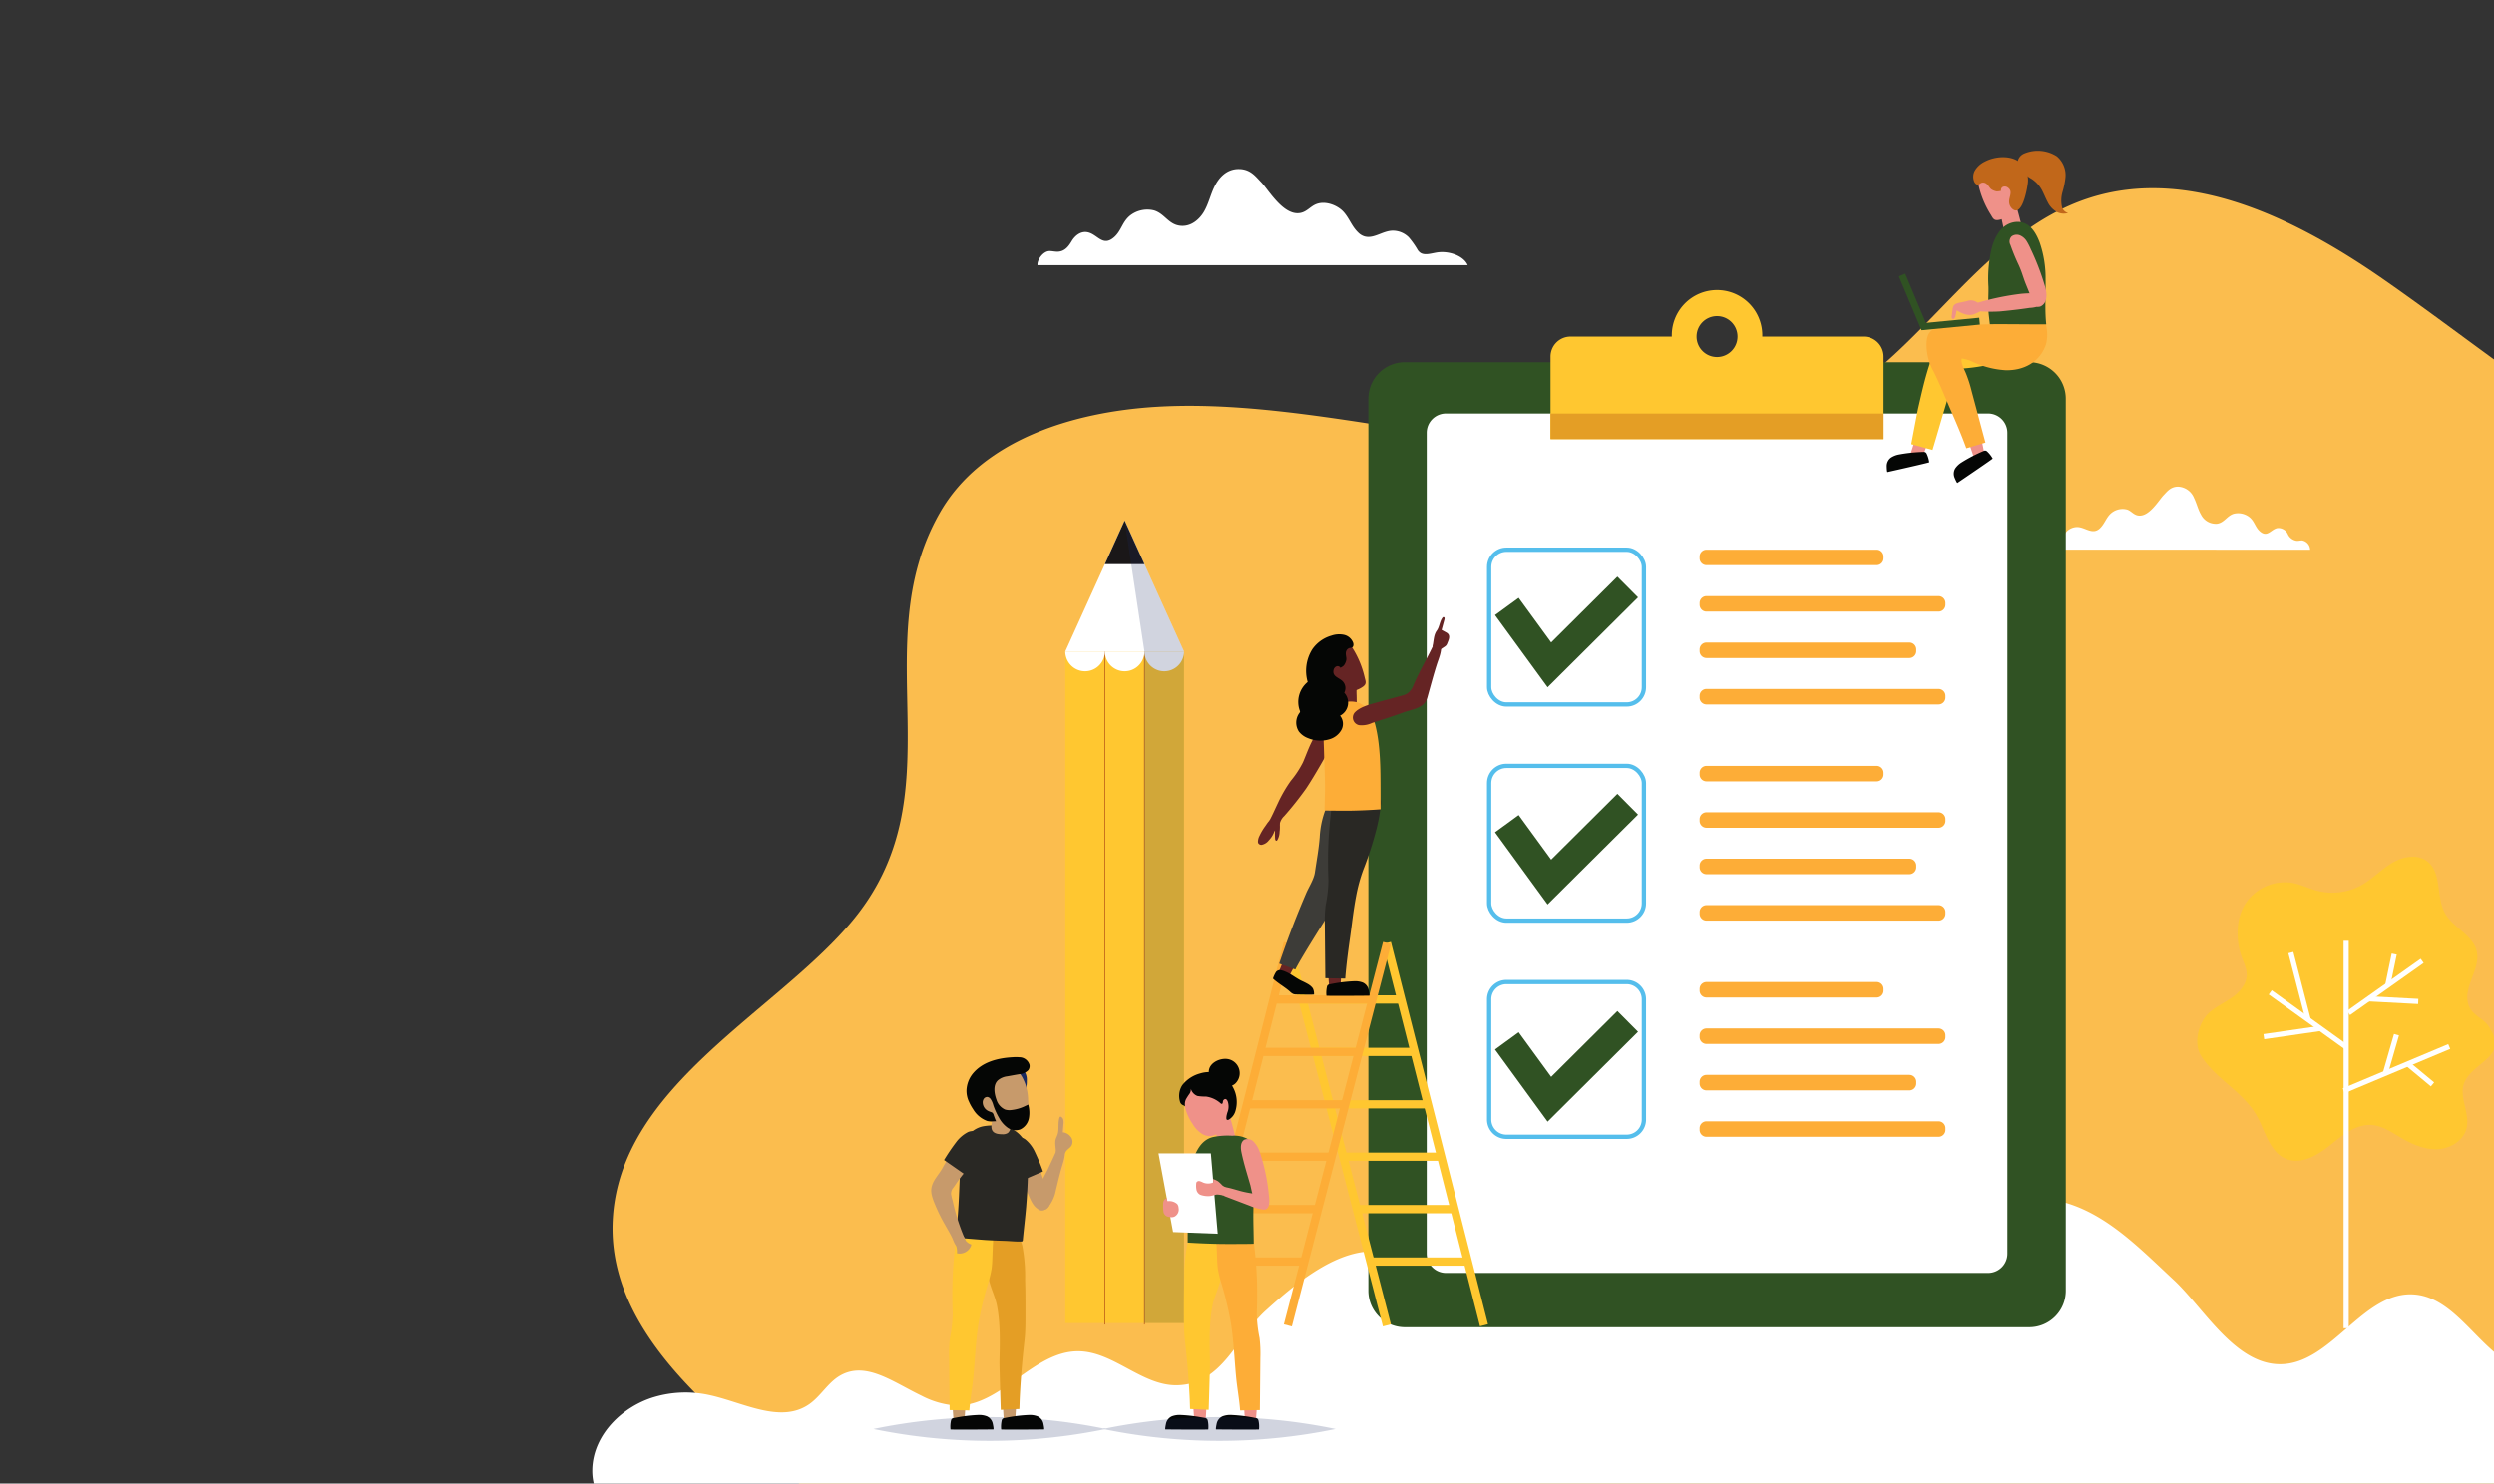 <svg xmlns="http://www.w3.org/2000/svg" xmlns:xlink="http://www.w3.org/1999/xlink" width="611.742" height="364" viewBox="0 0 611.742 364">
  <rect x="0" y="0" width="611.742" height="364" fill="#333333" stroke="none"/>
  <defs>
    <clipPath id="clip-path">
      <path id="Path_2414" data-name="Path 2414" d="M203.005,29.718l-272.3,364H542.448v-364Z" transform="translate(1057.294 122.282)" fill="#fad828"/>
    </clipPath>
    <clipPath id="clip-path-2">
      <rect id="Rectangle_2976" data-name="Rectangle 2976" width="481.016" height="375.18" fill="none"/>
    </clipPath>
    <clipPath id="clip-path-4">
      <rect id="Rectangle_2950" data-name="Rectangle 2950" width="14.565" height="196.904" fill="none"/>
    </clipPath>
    <clipPath id="clip-path-5">
      <rect id="Rectangle_2973" data-name="Rectangle 2973" width="57.037" height="5.83" fill="none"/>
    </clipPath>
  </defs>
  <g id="Mask_Group_11" data-name="Mask Group 11" transform="translate(-988 -152)" clip-path="url(#clip-path)">
    <g id="Group_2463" data-name="Group 2463" transform="translate(1181.418 159.91)">
      <g id="Group_2462" data-name="Group 2462" transform="translate(-62.434)" clip-path="url(#clip-path-2)">
        <g id="Group_2461" data-name="Group 2461">
          <g id="Group_2460" data-name="Group 2460" clip-path="url(#clip-path-2)">
            <path id="Path_3066" data-name="Path 3066" d="M698.727,366c-13.641-26.871-38.236-48.5-44.875-77.888-10.315-45.659,26.31-94.072,10.541-138.146A62.861,62.861,0,0,0,622.614,111.2c-21.242-5.848-43.883-.041-65.832-1.943-42.3-3.667-76.194-34.615-111.027-58.879-21.341-14.867-47.7-28.129-72.447-20.135-25.766,8.322-39.72,36.423-63.088,50.1-48.715,28.515-113-1.993-165.485,1.117-20.619,1.221-43.157,8.1-53.368,26.05-18.832,33.117,5.142,69.009-22.024,100.78-18.97,22.188-56.54,40.118-58.183,72.735-1.26,25.038,20.724,44.277,40.226,60.03S91.821,378.1,87.463,402.79c-2.136,12.1-10.139,22.191-15.794,33.1-25.037,48.3-.242,110.856,42.906,144s99.518,43.059,153.741,47.543a1009.671,1009.671,0,0,0,141.13,1.771c59.948-3.447,120.51-13.15,176.432-35.729,27.681-11.175,54.144-25.6,77.739-43.956,10.791-8.394,25.059-18.536,32.811-29.955,7.83-11.532,9.162-29.657,11.542-43.58C714.221,439.4,716,400.023,698.727,366" transform="translate(8.151 10.438)" fill="#fbbd4e"/>
            <path id="Path_3108" data-name="Path 3108" d="M477.19,30.212a2.375,2.375,0,0,0-1.987-2.278c-.438.01-.867.123-1.3.1a2.839,2.839,0,0,1-2.22-1.718A2.565,2.565,0,0,0,469.2,24.9c-1.637.275-2.462,2.434-4.322.813-1.217-1.061-1.309-2.545-2.688-3.575a4.5,4.5,0,0,0-3.755-.735c-1.656.51-2.271,2.151-4.035,2.437a4.066,4.066,0,0,1-3.981-2.241c-.756-1.3-1.037-2.706-1.686-4.029a4.435,4.435,0,0,0-3.967-2.83c-1.827.03-2.632,1.187-3.53,2.105-1.166,1.195-3.591,5.483-6.309,4.966-1.06-.2-1.59-1.044-2.547-1.421a4.348,4.348,0,0,0-4.424,1.275c-.927,1.048-1.293,2.313-2.341,3.3a2.419,2.419,0,0,1-1.025.615c-1.463.4-2.825-.831-4.39-.923a3.648,3.648,0,0,0-2.7,1.065,13.38,13.38,0,0,0-1.435,2.03,1.53,1.53,0,0,1-.522.509,4.181,4.181,0,0,1-2.5-.087c-2.079-.358-4.44.6-5.027,2.031Z" transform="translate(-41.533 96.749)" fill="#fff"/>
            <path id="Path_3067" data-name="Path 3067" d="M457.349,259.181l-.158-.03A11.63,11.63,0,0,0,445.53,264.5c-2.2,3.609-2.2,8.739-.83,12.652.53,1.51,1.319,2.989,1.3,4.589-.029,2.222-1.63,4.128-3.43,5.434s-3.871,2.219-5.571,3.651c-2.73,2.3-4.2,7.508-2.235,10.7,3.715,6.029,10.9,9.014,14.147,15.615,1.8,3.67,3.036,8.293,6.848,9.773,3.642,1.414,7.6-.914,10.651-3.359s6.379-5.28,10.275-4.99c2.523.189,4.727,1.682,6.9,2.973,2.777,1.647,5.853,3.067,9.08,2.971s6.587-2.114,7.291-5.265c.844-3.778-2.18-7.955-.431-11.409,2.587-5.109,10.81-5.974,5.8-13.5-1.437-2.162-4.207-2.636-5.014-5.532-1.184-4.244,3.092-8.524,2.121-12.822-.908-4.016-5.787-5.764-7.786-9.364-2.226-4.008-.716-9.949-4.353-12.74-2.432-1.865-6.01-1.174-8.64.4s-4.763,3.888-7.429,5.4a14.743,14.743,0,0,1-10.862,1.423c-2.037-.531-3.952-1.5-6.016-1.908" transform="translate(-25.898 -50.453)" fill="#ffc730"/>
            <line id="Line_434" data-name="Line 434" x1="18.05" y2="12.776" transform="translate(445.093 227.848)" fill="none" stroke="#fff" stroke-miterlimit="10" stroke-width="1.267"/>
            <line id="Line_435" data-name="Line 435" x1="1.585" y2="7.646" transform="translate(454.702 226.177)" fill="none" stroke="#fff" stroke-miterlimit="10" stroke-width="1.267"/>
            <line id="Line_436" data-name="Line 436" x1="12.188" y1="0.648" transform="translate(449.99 237.157)" fill="none" stroke="#fff" stroke-miterlimit="10" stroke-width="1.267"/>
            <line id="Line_437" data-name="Line 437" x1="25.864" y2="10.857" transform="translate(443.914 248.855)" fill="none" stroke="#fff" stroke-miterlimit="10" stroke-width="1.267"/>
            <line id="Line_438" data-name="Line 438" x1="2.728" y2="9.469" transform="translate(454.118 245.96)" fill="none" stroke="#fff" stroke-miterlimit="10" stroke-width="1.267"/>
            <line id="Line_439" data-name="Line 439" x1="6.064" y1="5.026" transform="translate(459.613 253.122)" fill="none" stroke="#fff" stroke-miterlimit="10" stroke-width="1.267"/>
            <line id="Line_440" data-name="Line 440" x1="18.628" y1="13.39" transform="translate(425.868 235.586)" fill="none" stroke="#fff" stroke-miterlimit="10" stroke-width="1.267"/>
            <line id="Line_441" data-name="Line 441" x2="4.248" y2="16.466" transform="translate(430.934 225.815)" fill="none" stroke="#fff" stroke-miterlimit="10" stroke-width="1.267"/>
            <line id="Line_442" data-name="Line 442" x1="13.867" y2="2.016" transform="translate(424.299 244.426)" fill="none" stroke="#fff" stroke-miterlimit="10" stroke-width="1.267"/>
            <line id="Line_443" data-name="Line 443" y2="95.063" transform="translate(444.496 222.915)" fill="none" stroke="#fff" stroke-miterlimit="10" stroke-width="1.267"/>
            <rect id="Rectangle_2949" data-name="Rectangle 2949" width="29.131" height="164.774" transform="translate(130.317 151.931)" fill="#ffc730"/>
            <line id="Line_444" data-name="Line 444" y2="165.135" transform="translate(140.027 151.931)" fill="none" stroke="#c1671a" stroke-miterlimit="10" stroke-width="0.211"/>
            <line id="Line_445" data-name="Line 445" y2="165.135" transform="translate(149.737 151.931)" fill="none" stroke="#c1671a" stroke-miterlimit="10" stroke-width="0.211"/>
            <path id="Path_3068" data-name="Path 3068" d="M101.534,149.681,86.969,181.81H116.1Z" transform="translate(43.348 -29.879)" fill="#fff"/>
            <path id="Path_3069" data-name="Path 3069" d="M103.956,149.681,99.1,160.391h9.71Z" transform="translate(40.926 -29.879)" fill="#1a1718"/>
            <path id="Path_3070" data-name="Path 3070" d="M108.811,189.823a4.855,4.855,0,0,1-9.71,0" transform="translate(40.926 -37.892)" fill="#fff"/>
            <path id="Path_3071" data-name="Path 3071" d="M96.679,189.823a4.855,4.855,0,0,1-9.71,0" transform="translate(43.348 -37.892)" fill="#fff"/>
            <path id="Path_3072" data-name="Path 3072" d="M120.943,189.823a4.855,4.855,0,0,1-9.71,0" transform="translate(38.504 -37.892)" fill="#fff"/>
            <g id="Group_2453" data-name="Group 2453" transform="translate(144.882 119.802)" opacity="0.2">
              <g id="Group_2452" data-name="Group 2452">
                <g id="Group_2451" data-name="Group 2451" clip-path="url(#clip-path-4)">
                  <path id="Path_3073" data-name="Path 3073" d="M110.022,181.81l-4.855-32.129,14.565,32.129V346.585h-9.71Z" transform="translate(-105.167 -149.681)" fill="#192a61"/>
                </g>
              </g>
            </g>
            <path id="Path_3074" data-name="Path 3074" d="M80.72,385.348a21.449,21.449,0,0,0,8.232,2.42c11.168.463,19.124-13.4,30.3-13.313,8.612.066,15.64,8.539,24.25,8.34,11.2-.26,14.556-11.884,21.682-18.33,7.245-6.551,18.049-15.757,28.317-14.384,10.642,1.424,18.2,13,28.908,13.768,7.641.546,14.523-4.655,19.886-10.3s10.218-12.18,17.109-15.635a23.95,23.95,0,0,1,21.452.132c6.381,3.3,11,9.269,16.431,14.046s12.815,8.536,19.553,6.115c4.843-1.74,8.151-6.228,11.8-9.944,6.712-6.825,15.776-11.612,25.193-11.4,14.3.317,24.194,10.921,34.085,20.12,7.326,6.814,14.98,20.631,26.045,20.656,12.6.029,20.344-18.022,32.91-17.111,11.635.844,17.418,17.422,29.009,18.764,13.477,1.561,25.806-18.5,37.357-11.161,6.283,3.992,7.689,14.594,14.9,16.18,7.3,1.6,12.748-7.7,20.135-8.775,5.917-.864,11.468,4.059,13.593,9.827,16.2,43.983-67.93,48.257-90.736,48.257s-43.663-3.059-59.624-8.109c-24.735,17.16-74.162,28.868-131.112,28.868-57.21,0-106.83-11.815-131.452-29.1-16.053,5.189-37.188,8.343-60.351,8.343-18.851,0-38.04-1.832-56.245-7.089C21.884,423.5-.414,418.272.005,403.386c.24-8.518,7.476-15.5,15.427-17.77a27.187,27.187,0,0,1,12.849-.5c8.5,1.73,17.848,7.333,25,2.29,2.778-1.959,4.54-5.25,7.471-6.957,6.314-3.678,12.976,1.549,19.968,4.9" transform="translate(14.293 -50.834)" fill="#fff"/>
            <path id="Path_3075" data-name="Path 3075" d="M341.954,337.923H188.8a8.957,8.957,0,0,1-8.956-8.957V110.124a8.957,8.957,0,0,1,8.956-8.957H341.954a8.957,8.957,0,0,1,8.957,8.957V328.966a8.957,8.957,0,0,1-8.957,8.957" transform="translate(24.808 -20.195)" fill="#305223"/>
            <path id="Path_3076" data-name="Path 3076" d="M335.433,327.741H202.462a4.732,4.732,0,0,1-4.732-4.732V121.619a4.733,4.733,0,0,1,4.732-4.733H335.433a4.733,4.733,0,0,1,4.732,4.733v201.39a4.732,4.732,0,0,1-4.732,4.732" transform="translate(21.238 -23.333)" fill="#fff"/>
            <path id="Path_3077" data-name="Path 3077" d="M287.618,90.54a11.1,11.1,0,1,0-22.191,0H240.594a4.919,4.919,0,0,0-4.919,4.919V115.7H317.37V95.46a4.919,4.919,0,0,0-4.919-4.919Zm-11.1,5.022a5.022,5.022,0,1,1,5.022-5.022,5.022,5.022,0,0,1-5.022,5.022" transform="translate(13.663 -15.859)" fill="#ffc730"/>
            <rect id="Rectangle_2951" data-name="Rectangle 2951" width="81.695" height="6.291" transform="translate(249.333 93.554)" fill="#e49e25"/>
            <rect id="Rectangle_2952" data-name="Rectangle 2952" width="37.963" height="37.962" rx="4.223" transform="translate(234.283 126.962)" fill="none" stroke="#55beec" stroke-miterlimit="10" stroke-width="1.056"/>
            <rect id="Rectangle_2953" data-name="Rectangle 2953" width="37.963" height="37.962" rx="4.223" transform="translate(234.283 180.001)" fill="none" stroke="#55beec" stroke-miterlimit="10" stroke-width="1.056"/>
            <path id="Rectangle_2954" data-name="Rectangle 2954" d="M4.223,0H33.74a4.223,4.223,0,0,1,4.223,4.223V33.74a4.222,4.222,0,0,1-4.222,4.222H4.223A4.223,4.223,0,0,1,0,33.739V4.223A4.223,4.223,0,0,1,4.223,0Z" transform="translate(234.283 233.039)" fill="none" stroke="#55beec" stroke-miterlimit="10" stroke-width="1.056"/>
            <path id="Path_3078" data-name="Path 3078" d="M324.8,162.422H283.06a1.689,1.689,0,0,1-1.69-1.69v-.417a1.689,1.689,0,0,1,1.69-1.69H324.8a1.689,1.689,0,0,1,1.69,1.69v.417a1.689,1.689,0,0,1-1.69,1.69" transform="translate(4.542 -31.665)" fill="#fdad37"/>
            <path id="Path_3079" data-name="Path 3079" d="M339.987,176.651H283.061a1.689,1.689,0,0,1-1.69-1.69v-.417a1.689,1.689,0,0,1,1.69-1.69h56.926a1.689,1.689,0,0,1,1.69,1.69v.417a1.689,1.689,0,0,1-1.69,1.69" transform="translate(4.541 -34.505)" fill="#fdad37"/>
            <path id="Path_3080" data-name="Path 3080" d="M332.827,190.88H283.06a1.689,1.689,0,0,1-1.69-1.69v-.417a1.689,1.689,0,0,1,1.69-1.69h49.768a1.69,1.69,0,0,1,1.69,1.69v.417a1.69,1.69,0,0,1-1.69,1.69" transform="translate(4.542 -37.345)" fill="#fdad37"/>
            <path id="Path_3081" data-name="Path 3081" d="M339.987,205.109H283.061a1.689,1.689,0,0,1-1.69-1.69V203a1.689,1.689,0,0,1,1.69-1.69h56.926a1.689,1.689,0,0,1,1.69,1.69v.417a1.689,1.689,0,0,1-1.69,1.69" transform="translate(4.541 -40.186)" fill="#fdad37"/>
            <path id="Path_3082" data-name="Path 3082" d="M324.8,228.689H283.06a1.69,1.69,0,0,1-1.69-1.69v-.417a1.689,1.689,0,0,1,1.69-1.69H324.8a1.689,1.689,0,0,1,1.69,1.69V227a1.689,1.689,0,0,1-1.69,1.69" transform="translate(4.542 -44.893)" fill="#fdad37"/>
            <path id="Path_3083" data-name="Path 3083" d="M339.987,242.918H283.061a1.689,1.689,0,0,1-1.69-1.69v-.417a1.689,1.689,0,0,1,1.69-1.69h56.926a1.689,1.689,0,0,1,1.69,1.69v.417a1.689,1.689,0,0,1-1.69,1.69" transform="translate(4.541 -47.733)" fill="#fdad37"/>
            <path id="Path_3084" data-name="Path 3084" d="M332.827,257.147H283.06a1.69,1.69,0,0,1-1.69-1.69v-.417a1.69,1.69,0,0,1,1.69-1.69h49.768a1.69,1.69,0,0,1,1.69,1.69v.417a1.69,1.69,0,0,1-1.69,1.69" transform="translate(4.542 -50.574)" fill="#fdad37"/>
            <path id="Path_3085" data-name="Path 3085" d="M339.987,271.377H283.061a1.689,1.689,0,0,1-1.69-1.69v-.417a1.689,1.689,0,0,1,1.69-1.69h56.926a1.689,1.689,0,0,1,1.69,1.69v.417a1.689,1.689,0,0,1-1.69,1.69" transform="translate(4.541 -53.414)" fill="#fdad37"/>
            <path id="Path_3086" data-name="Path 3086" d="M324.8,294.956H283.06a1.689,1.689,0,0,1-1.69-1.69v-.417a1.689,1.689,0,0,1,1.69-1.69H324.8a1.689,1.689,0,0,1,1.69,1.69v.417a1.689,1.689,0,0,1-1.69,1.69" transform="translate(4.542 -58.121)" fill="#fdad37"/>
            <path id="Path_3087" data-name="Path 3087" d="M339.987,309.185H283.061a1.689,1.689,0,0,1-1.69-1.69v-.417a1.689,1.689,0,0,1,1.69-1.69h56.926a1.689,1.689,0,0,1,1.69,1.69v.417a1.689,1.689,0,0,1-1.69,1.69" transform="translate(4.541 -60.961)" fill="#fdad37"/>
            <path id="Path_3088" data-name="Path 3088" d="M332.827,323.415H283.06a1.689,1.689,0,0,1-1.69-1.69v-.417a1.689,1.689,0,0,1,1.69-1.69h49.768a1.69,1.69,0,0,1,1.69,1.69v.417a1.69,1.69,0,0,1-1.69,1.69" transform="translate(4.542 -63.802)" fill="#fdad37"/>
            <path id="Path_3089" data-name="Path 3089" d="M339.987,337.644H283.061a1.689,1.689,0,0,1-1.69-1.69v-.417a1.689,1.689,0,0,1,1.69-1.69h56.926a1.689,1.689,0,0,1,1.69,1.69v.417a1.689,1.689,0,0,1-1.69,1.69" transform="translate(4.541 -66.642)" fill="#fdad37"/>
            <path id="Path_3090" data-name="Path 3090" d="M222.285,174.841l10.44,14.324,19.207-19.1" transform="translate(16.336 -33.949)" fill="none" stroke="#305223" stroke-miterlimit="10" stroke-width="7.179"/>
            <path id="Path_3091" data-name="Path 3091" d="M222.285,241.418l10.44,14.324,19.207-19.1" transform="translate(16.336 -47.239)" fill="none" stroke="#305223" stroke-miterlimit="10" stroke-width="7.179"/>
            <path id="Path_3092" data-name="Path 3092" d="M222.285,308l10.44,14.324,19.207-19.1" transform="translate(16.336 -60.529)" fill="none" stroke="#305223" stroke-miterlimit="10" stroke-width="7.179"/>
            <path id="Path_3093" data-name="Path 3093" d="M345.628,129.247c.269-.756,1.573-4.665,1.378-4.741l3,1.168a10.439,10.439,0,0,1-.8,2.451c-.342.775-.738,1.508-1.05,2.3a26.44,26.44,0,0,0-2.56-1.093c.008-.021.018-.051.032-.089" transform="translate(-8.279 -24.854)" fill="#ef9189"/>
            <path id="Path_3094" data-name="Path 3094" d="M350.163,101.3a46.28,46.28,0,0,1,2.3-6.257A2.534,2.534,0,0,1,353.178,94a2.645,2.645,0,0,1,.946-.372L362.1,91.64a47.218,47.218,0,0,1,7.961-1.51c1.682-.122,6.607-.648,7.229,1.4a2.769,2.769,0,0,1-.374,2.086c-1.266,2.312-3.841,3.56-6.327,4.437a44.428,44.428,0,0,1-12.988,2.492c-2.345,6.529-4.112,13.256-6.135,19.908l-5.221-1.414s1.509-8.016,1.7-8.854c.7-3.006,1.355-5.976,2.216-8.887" transform="translate(-8.408 -17.962)" fill="#ffc730"/>
            <path id="Path_3095" data-name="Path 3095" d="M338.913,133.594c-.146.032-.174-1.261-.175-1.367a2.545,2.545,0,0,1,.984-2.135,5.341,5.341,0,0,1,2.025-.806,37.618,37.618,0,0,1,5.993-.622.722.722,0,0,1,.754.363,6.977,6.977,0,0,1,.658,2.176c.015.081-8.189,1.941-10.239,2.392" transform="translate(-6.91 -25.683)" fill="#050605"/>
            <path id="Path_3096" data-name="Path 3096" d="M369.776,52.937c.554.88.724,1.585,1.9,1.422a6.439,6.439,0,0,0,2.914-1.25,8.553,8.553,0,0,0,3.492-5.38c.431-3.143-2.287-5.712-5.217-6.18a6.687,6.687,0,0,0-1.042-.084c-2.484,0-5.693,1.122-5.007,4.2a23.194,23.194,0,0,0,2.956,7.272" transform="translate(-12.497 -8.277)" fill="#ef9189"/>
            <path id="Path_3097" data-name="Path 3097" d="M364.878,128.607c-.237-.766-1.535-4.677-1.737-4.621l3.1-.861a10.475,10.475,0,0,1,.83,2.44c.191.825.313,1.65.54,2.475a26.322,26.322,0,0,0-2.705.658c-.006-.022-.015-.052-.027-.09" transform="translate(-11.781 -24.578)" fill="#ef9189"/>
            <path id="Path_3098" data-name="Path 3098" d="M360.517,101.235a32.326,32.326,0,0,1,1.49,4.611c1.126,4.194,3.369,12.584,3.369,12.584l-4.681,1.4c-1.168-3.242-2.536-6.406-3.912-9.565-.481-1.1-.951-2.215-1.424-3.326-.845-1.984-1.7-3.963-2.662-5.893a13.269,13.269,0,0,1-1.746-7.275c.116-1.747.758-3.043,2.533-3.39a45.848,45.848,0,0,1,5.759-.738c1.273-.085,2.55-.118,3.826-.151l9.058-.236,4.634-.121a16.907,16.907,0,0,1,3.283-.19,9.82,9.82,0,0,1,.2,5.285c-1.44,4.465-5.5,6.6-10.029,6.443a22.078,22.078,0,0,1-7.755-1.963,9.288,9.288,0,0,0-2.906-.906c-.2,1.115.527,2.444.96,3.433" transform="translate(-9.342 -17.744)" fill="#fdad37"/>
            <path id="Path_3099" data-name="Path 3099" d="M360.174,136.179c-.124.083-.623-1.11-.664-1.208a2.543,2.543,0,0,1,.134-2.348,5.322,5.322,0,0,1,1.589-1.491,37.538,37.538,0,0,1,5.35-2.773.722.722,0,0,1,.834.061,7.01,7.01,0,0,1,1.409,1.784c.043.07-6.91,4.8-8.653,5.975" transform="translate(-11.012 -25.602)" fill="#050605"/>
            <path id="Path_3100" data-name="Path 3100" d="M374.3,58.778a.3.3,0,0,0,.063.149.3.3,0,0,0,.181.074,11.525,11.525,0,0,0,4.261-.318q-.569-2.458-1.269-4.882a.236.236,0,0,0-.073-.132.23.23,0,0,0-.178-.017q-1.083.194-2.161.413c-.607.123-1.217.193-1.823.331a22.956,22.956,0,0,1,.53,2.243q.222,1.072.468,2.139" transform="translate(-13.809 -10.708)" fill="#ef9189"/>
            <path id="Path_3101" data-name="Path 3101" d="M370.23,83.264c2.376-.076,13.831.087,13.823.01-.386-3.619-.1-7.376-.159-11.028a26.9,26.9,0,0,0-1.417-8.948c-.928-2.511-2.492-5.2-5.531-5.154a5.244,5.244,0,0,0-1.6.289c-2.565.873-3.864,3.462-4.581,5.891a31.732,31.732,0,0,0-.874,9.745c.04,1.726-.1,3.45-.04,5.177.045,1.341.244,2.684.384,4.019" transform="translate(-13.117 -11.606)" fill="#305223"/>
            <path id="Path_3102" data-name="Path 3102" d="M374.033,49.257a2.368,2.368,0,0,0,.875,1.8c2.285,1.85,3.487-4.717,3.646-5.955a6,6,0,0,0-1.433-5.176c-2.333-2.215-6.4-1.938-9.056-.536a5.749,5.749,0,0,0-2.33,2.043,3.1,3.1,0,0,0-.184,3c.2.376.612.728,1.016.591a2.808,2.808,0,0,0,.526-.352,1.269,1.269,0,0,1,1.336.114c.6.4.781,1.113,1.385,1.474A3.215,3.215,0,0,0,371,46.7a4.3,4.3,0,0,0,1.077-.145.822.822,0,0,1,.477-.982,1.236,1.236,0,0,1,1.153.173c1.343.93.3,2.246.324,3.506" transform="translate(-12.202 -7.645)" fill="#c1671a"/>
            <path id="Path_3103" data-name="Path 3103" d="M379.626,72.161c.224.663.448,1.329.716,1.993l1.724,4.269a2.029,2.029,0,0,0,1.023,1.3,1.316,1.316,0,0,0,.981-.1,2.444,2.444,0,0,0,1.216-1.6c.414-1.547-.178-3.135-.636-4.6a61.149,61.149,0,0,0-3.068-7.772,15.469,15.469,0,0,0-1-1.955,3.664,3.664,0,0,0-1.617-1.437,2.1,2.1,0,0,0-2.082.226,1.767,1.767,0,0,0-.307,2.087,50.543,50.543,0,0,0,2.041,4.966,24.335,24.335,0,0,1,1.005,2.623" transform="translate(-14.425 -12.394)" fill="#ef9189"/>
            <path id="Path_3104" data-name="Path 3104" d="M377.108,80.16a65.447,65.447,0,0,0-10.166,2.059,1.937,1.937,0,0,0-.766.323,1.146,1.146,0,0,0,.223,1.838,1.736,1.736,0,0,0,.556.083,37.958,37.958,0,0,0,4.985.022c1.734-.168,3.465-.352,5.191-.577q1.044-.137,2.087-.295a7.106,7.106,0,0,0,2.626-.6.634.634,0,0,0,.214-.178.66.66,0,0,0,.084-.234,2.189,2.189,0,0,0,0-1.143c-.394-1.195-1.642-1.441-2.745-1.425-.767.012-1.531.057-2.292.128" transform="translate(-12.315 -15.976)" fill="#ef9189"/>
            <path id="Path_3105" data-name="Path 3105" d="M384.689,45.817a7.349,7.349,0,0,0-2.81-2.806c-1.485-.918-3.716-2.579-2.854-4.639A2.743,2.743,0,0,1,380.482,37a8.619,8.619,0,0,1,7.969.711,6.029,6.029,0,0,1,2.1,5.248,19.745,19.745,0,0,1-.706,3.452,7.5,7.5,0,0,0-.19,3.49,2.065,2.065,0,0,0,1.55,1.711,3.723,3.723,0,0,1-2.7-.211,5.6,5.6,0,0,1-2.318-2.477c-.546-1.012-.936-2.1-1.493-3.107" transform="translate(-14.914 -7.256)" fill="#c1671a"/>
            <rect id="Rectangle_2955" data-name="Rectangle 2955" width="14.33" height="1.691" transform="translate(340.246 71.433) rotate(-5.506)" fill="#305223"/>
            <rect id="Rectangle_2956" data-name="Rectangle 2956" width="1.691" height="14.33" transform="matrix(0.922, -0.387, 0.387, 0.922, 334.79, 59.893)" fill="#305223"/>
            <path id="Path_3106" data-name="Path 3106" d="M359.823,83a4.133,4.133,0,0,1,.741-.215l1.8-.376a2.682,2.682,0,0,1,2.624.359l1.293.826a1.333,1.333,0,0,1-.469,1.133,3.926,3.926,0,0,1-1.1.641,5.637,5.637,0,0,1-.845.327c-1.369.367-2.787-.311-4-1.044q-.146.706-.291,1.413c-.065.311-.4,1.022-.814.579a.782.782,0,0,1-.1-.648q.1-.734.2-1.467a2.936,2.936,0,0,1,.22-.9,1.363,1.363,0,0,1,.741-.63" transform="translate(-10.883 -16.418)" fill="#ef9189"/>
            <rect id="Rectangle_2957" data-name="Rectangle 2957" width="2.027" height="96.811" transform="matrix(0.969, -0.246, 0.246, 0.969, 208.222, 223.687)" fill="#ffc730"/>
            <rect id="Rectangle_2958" data-name="Rectangle 2958" width="2.028" height="96.94" transform="translate(183.918 223.692) rotate(-14.52)" fill="#ffc730"/>
            <rect id="Rectangle_2959" data-name="Rectangle 2959" width="24.228" height="2.028" transform="translate(188.494 236.303)" fill="#ffc730"/>
            <rect id="Rectangle_2960" data-name="Rectangle 2960" width="24.156" height="2.028" transform="translate(191.824 249.162)" fill="#ffc730"/>
            <rect id="Rectangle_2961" data-name="Rectangle 2961" width="24.085" height="2.028" transform="translate(195.155 262.021)" fill="#ffc730"/>
            <rect id="Rectangle_2962" data-name="Rectangle 2962" width="24.014" height="2.028" transform="translate(198.485 274.879)" fill="#ffc730"/>
            <rect id="Rectangle_2963" data-name="Rectangle 2963" width="23.942" height="2.028" transform="translate(201.816 287.738)" fill="#ffc730"/>
            <rect id="Rectangle_2964" data-name="Rectangle 2964" width="23.871" height="2.028" transform="translate(205.146 300.596)" fill="#ffc730"/>
            <rect id="Rectangle_2965" data-name="Rectangle 2965" width="96.811" height="2.027" transform="translate(160.141 317.035) rotate(-75.788)" fill="#fdad37"/>
            <rect id="Rectangle_2966" data-name="Rectangle 2966" width="96.94" height="2.028" transform="matrix(0.251, -0.968, 0.968, 0.251, 183.923, 317.029)" fill="#fdad37"/>
            <rect id="Rectangle_2967" data-name="Rectangle 2967" width="24.228" height="2.028" transform="translate(181.382 236.303)" fill="#fdad37"/>
            <rect id="Rectangle_2968" data-name="Rectangle 2968" width="24.156" height="2.028" transform="translate(178.123 249.162)" fill="#fdad37"/>
            <rect id="Rectangle_2969" data-name="Rectangle 2969" width="24.085" height="2.028" transform="translate(174.864 262.021)" fill="#fdad37"/>
            <rect id="Rectangle_2970" data-name="Rectangle 2970" width="24.014" height="2.028" transform="translate(171.605 274.879)" fill="#fdad37"/>
            <rect id="Rectangle_2971" data-name="Rectangle 2971" width="23.943" height="2.028" transform="translate(168.346 287.738)" fill="#fdad37"/>
            <rect id="Rectangle_2972" data-name="Rectangle 2972" width="23.871" height="2.028" transform="translate(165.088 300.596)" fill="#fdad37"/>
            <path id="Path_3107" data-name="Path 3107" d="M31.751,23.6c-.192-1.164,1.349-3.512,3.029-3.474.668.015,1.323.189,1.99.156,1.779-.087,2.7-1.472,3.387-2.619s2.051-2.455,3.784-2.163c2.5.419,3.755,3.712,6.592,1.24,1.857-1.619,2-3.882,4.1-5.452a6.861,6.861,0,0,1,5.727-1.12c2.526.776,3.465,3.281,6.154,3.717,2.979.483,5.121-1.784,6.072-3.418,1.153-1.983,1.582-4.128,2.571-6.145C76.072,2.45,77.911-.053,81.208,0c2.787.046,4.016,1.81,5.383,3.211,1.78,1.822,5.478,8.363,9.625,7.574,1.617-.307,2.424-1.592,3.883-2.167,2.346-.924,5.335.347,6.749,1.945s1.973,3.528,3.57,5.04a3.689,3.689,0,0,0,1.563.939c2.231.61,4.308-1.268,6.7-1.407a5.565,5.565,0,0,1,4.125,1.622,20.594,20.594,0,0,1,2.189,3.1,2.32,2.32,0,0,0,.8.776c1.048.561,2.522.088,3.806-.133,3.171-.546,6.773.91,7.668,3.1Z" transform="translate(91.755 33.567)" fill="#fff"/>
            <path id="Path_3109" data-name="Path 3109" d="M155.109,287.577c.366-.714,2.318-4.343,2.507-4.252l-2.9-1.382a10.439,10.439,0,0,0-1.238,2.261c-.329.78-.592,1.57-.957,2.344a26.372,26.372,0,0,1,2.551,1.114c.01-.021.024-.049.042-.085" transform="translate(30.263 -56.281)" fill="#652424"/>
            <path id="Path_3110" data-name="Path 3110" d="M165.527,260.691c2.019-3.715,3.774-7.605,5.68-11.357,1.284-2.525,2.652-5.007,3.72-7.635a43.143,43.143,0,0,0,1.742-5.13,3.209,3.209,0,0,0-1.014-3.63,9.085,9.085,0,0,0-6.045-2.826c-3.291-.153-4.007,2.837-5.178,5.2a21.927,21.927,0,0,0-1.986,8.1c-.219,2.889-.762,5.77-1.176,8.639-.25,1.729-1.472,3.562-2.159,5.162q-1.2,2.8-2.328,5.623-2.291,5.748-4.268,11.614l3.974,1.457c-.072-.026,1.177-2.208,1.252-2.336,1.842-3.129,3.763-6.212,5.692-9.286.736-1.173,1.429-2.377,2.094-3.6" transform="translate(30.263 -45.934)" fill="#3d3c38"/>
            <path id="Path_3111" data-name="Path 3111" d="M163.442,218.929a29.023,29.023,0,0,1,2.051-3.206,8.114,8.114,0,0,0,1.471-4.417,3.306,3.306,0,0,0-.543-2.152c-1.427-1.83-3.177.692-3.91,1.878-.954,1.542-1.85,3.12-2.659,4.742s-1.4,3.321-2.115,4.978a23.613,23.613,0,0,1-2.982,4.535,34.119,34.119,0,0,0-3.144,5.431c-.684,1.436-1.337,2.955-2.092,4.349a5.114,5.114,0,0,0,.988.657,6.255,6.255,0,0,0,1.489.4,3.679,3.679,0,0,1,1.149-2.192,81.88,81.88,0,0,0,5.343-6.726c1.281-1.925,2.454-3.919,3.616-5.916.453-.779.889-1.575,1.339-2.364" transform="translate(30.862 -41.622)" fill="#652424"/>
            <path id="Path_3112" data-name="Path 3112" d="M175.8,195.459c.231,1.013.608,1.633-.341,2.352a6.444,6.444,0,0,1-2.945,1.176,8.551,8.551,0,0,1-6.273-1.337c-2.527-1.918-2.421-5.655-.679-8.058a6.689,6.689,0,0,1,.677-.8c1.754-1.758,4.82-3.232,6.51-.57a23.171,23.171,0,0,1,3.051,7.232" transform="translate(27.912 -37.283)" fill="#652424"/>
            <path id="Path_3113" data-name="Path 3113" d="M170.557,291.8c.023-.8.227-4.917.435-4.917h-3.216a10.438,10.438,0,0,0-.146,2.573c.038.846.14,1.673.142,2.528a26.211,26.211,0,0,1,2.782-.09c0-.022,0-.054,0-.094" transform="translate(27.25 -57.268)" fill="#652424"/>
            <path id="Path_3114" data-name="Path 3114" d="M173.18,264.307c.283-2.138.579-4.275.986-6.391a39.384,39.384,0,0,1,1.766-6.468,85.09,85.09,0,0,0,3.362-10.521,43.206,43.206,0,0,0,.932-5.338,3.209,3.209,0,0,0-1.562-3.43,9.081,9.081,0,0,0-6.409-1.862c-4.031.437-4.016,5.022-4.369,8.049a94.718,94.718,0,0,0-.616,10.468q-.013,2.623.1,5.245a32.752,32.752,0,0,1-.685,6.135,32.371,32.371,0,0,0-.2,4.842c.038,4.342.124,13.026.124,13.026l4.886.092c.257-3.436.728-6.851,1.207-10.262.168-1.193.323-2.39.482-3.586" transform="translate(27.477 -45.962)" fill="#292824"/>
            <path id="Path_3115" data-name="Path 3115" d="M177.492,294.463c.149,0-.118-1.268-.14-1.371a2.541,2.541,0,0,0-1.445-1.855,5.331,5.331,0,0,0-2.155-.324,37.623,37.623,0,0,0-5.978.757.721.721,0,0,0-.652.524,7,7,0,0,0-.146,2.269c0,.082,8.416.027,10.515,0" transform="translate(27.382 -58.072)" fill="#050605"/>
            <path id="Path_3116" data-name="Path 3116" d="M159.378,291.047,159.3,291a18.274,18.274,0,0,0-1.711-.872c-1.346-.661-2.48-1.63-3.864-2.208a5.138,5.138,0,0,0-1.081-.367,1.222,1.222,0,0,0-1.306.433,7.016,7.016,0,0,0-.735,1.6c1.273,1.213,2.854,2.029,4.185,3.217a2.581,2.581,0,0,0,.865.59,2.359,2.359,0,0,0,.613.088c.3.016,4.41.1,4.4,0a2.95,2.95,0,0,0-.288-1.5,3.461,3.461,0,0,0-1.008-.926" transform="translate(30.646 -57.394)" fill="#050605"/>
            <path id="Path_3117" data-name="Path 3117" d="M175.158,204.917a.316.316,0,0,1-.028.159.307.307,0,0,1-.16.114,11.53,11.53,0,0,1-4.224.642q.006-2.522.146-5.042a.236.236,0,0,1,.041-.145.234.234,0,0,1,.17-.056q1.1-.052,2.2-.08c.62-.016,1.229-.084,1.852-.086a22.575,22.575,0,0,0-.016,2.3q.023,1.095.022,2.19" transform="translate(26.624 -40.008)" fill="#652424"/>
            <path id="Path_3118" data-name="Path 3118" d="M180.1,231.607q-3.556.268-7.123.334c-.509.01-6.622.017-6.622-.06,0-1.823.1-3.632.1-5.467,0-3.118-.174-6.231-.255-9.346-.073-2.809-.392-5.983.9-8.561a6.513,6.513,0,0,1,7.114-3.189c2.51.661,4,3.24,4.618,5.738,1.246,5.012,1.245,10.825,1.258,15.968q.007,2.292.013,4.582" transform="translate(27.549 -40.951)" fill="#fdad37"/>
            <path id="Path_3120" data-name="Path 3120" d="M161.667,188.229a8.549,8.549,0,0,1,4.694-3.35,5.751,5.751,0,0,1,3.093-.2,3.106,3.106,0,0,1,2.247,1.989c.122.408.082.947-.3,1.137a2.842,2.842,0,0,1-.62.122,1.269,1.269,0,0,0-.864,1.026c-.138.706.234,1.338.062,2.021a3.207,3.207,0,0,1-.522,1.158c-.253.334-.567.408-.864.659a.824.824,0,0,0-1.032-.358,1.236,1.236,0,0,0-.693.938c-.292,1.607,1.376,1.8,2.25,2.709a2.4,2.4,0,0,1,.387,2.8,3.584,3.584,0,0,1-1.031,5.64,3.146,3.146,0,0,1,.347,3.466,4.868,4.868,0,0,1-2.806,2.277,7.737,7.737,0,0,1-5.39-.23,5.048,5.048,0,0,1-2.247-1.622,3.993,3.993,0,0,1,.119-4.549.666.666,0,0,0,.159-.327.658.658,0,0,0-.062-.265,6.317,6.317,0,0,1,1.939-7.019,9.9,9.9,0,0,1,1.135-8.021" transform="translate(29.224 -36.839)" fill="#050605"/>
            <path id="Path_3121" data-name="Path 3121" d="M203.145,183.222l.038.03c.792.646.279,1.662-.03,2.441a1.925,1.925,0,0,1-.271.522,1.949,1.949,0,0,1-.453.371l-.634.42a.842.842,0,0,1-.264.134.873.873,0,0,1-.448-.047c-.319-.091-1.313-.28-1.5-.606a.418.418,0,0,1-.01-.3c.26-1.229.233-2.542.982-3.567.677-.928.7-2.212,1.375-3.142a.4.4,0,0,1,.266-.2.291.291,0,0,1,.276.245.855.855,0,0,1-.042.4l-.68,2.508,1.039.571a2.956,2.956,0,0,1,.351.215" transform="translate(20.873 -35.789)" fill="#652424"/>
            <path id="Path_3122" data-name="Path 3122" d="M148.907,246.149q-.127.149-.263.29a2.882,2.882,0,0,1-1.729,1.074.868.868,0,0,1-.836-.4.905.905,0,0,1-.08-.385,3.3,3.3,0,0,1,.391-1.443,14,14,0,0,1,1.393-2.345c.39-.532.861-1.391,1.48-1.674a1.953,1.953,0,0,1,.883-.108,3.491,3.491,0,0,1,.748.078.539.539,0,0,1,.2.085.507.507,0,0,1,.158.276,8.73,8.73,0,0,1,.049,2.747,4.006,4.006,0,0,1-.55,2,.352.352,0,0,1-.2.166c-.192.038-.3-.206-.337-.4a15.493,15.493,0,0,1-.02-2.147,2.882,2.882,0,0,0-.326.665,5.925,5.925,0,0,1-.958,1.521" transform="translate(31.564 -48.139)" fill="#652424"/>
            <path id="Path_3123" data-name="Path 3123" d="M126.38,424.772c-.023-.8-.227-4.918-.435-4.918h3.217a10.476,10.476,0,0,1,.146,2.573c-.038.846-.14,1.673-.142,2.528a26.21,26.21,0,0,0-2.782-.09c0-.022,0-.054,0-.094" transform="translate(35.567 -83.811)" fill="#ef9189"/>
            <path id="Path_3124" data-name="Path 3124" d="M133.337,338.06a.3.3,0,0,0,.063.149.3.3,0,0,0,.181.074,11.524,11.524,0,0,0,4.261-.318q-.569-2.458-1.269-4.882a.176.176,0,0,0-.251-.149q-1.082.2-2.161.414c-.607.122-1.217.192-1.823.33a22.989,22.989,0,0,1,.53,2.243q.222,1.072.468,2.139" transform="translate(34.291 -66.458)" fill="#ef9189"/>
            <path id="Path_3125" data-name="Path 3125" d="M123.886,397.149q-.067-.646-.138-1.291c-.112-1.02-.232-2.04-.3-3.065-.091-1.356-.094-2.716-.1-4.075-.006-3.057-.012-6.116.089-9.172a40.1,40.1,0,0,1,.693-8.422c.3-1.182,1.155-2.786,2.4-3.2a3.669,3.669,0,0,1,1.241-.118l3.531.065a3.075,3.075,0,0,1,2.02.519c1.23,1.081-.128,4.537-.417,5.865-.413,1.9-.235,3.961-.726,5.792-.531,1.983-1.459,3.809-1.847,5.847-.86,4.5-.7,9.112-.6,13.671.021.972-.32,11.871-.32,11.871l-4.569-.22s-.046-1.421-.062-1.931c-.028-.911-.086-1.822-.138-2.733q-.27-4.709-.756-9.4" transform="translate(36.086 -73.42)" fill="#ffc730"/>
            <path id="Path_3126" data-name="Path 3126" d="M141.873,424.173c-.023-.794-.224-4.87-.431-4.87h3.186a10.385,10.385,0,0,1,.145,2.548c-.038.838-.139,1.657-.142,2.5a25.941,25.941,0,0,0-2.755-.09q0-.034,0-.094" transform="translate(32.474 -83.701)" fill="#ef9189"/>
            <path id="Path_3127" data-name="Path 3127" d="M137.67,396.894c-.2-2.552-.414-5.1-.812-7.629a82.537,82.537,0,0,0-2.373-9.9,25.353,25.353,0,0,1-.846-3.521,24.463,24.463,0,0,1-.176-2.445q-.064-1.636-.126-3.273a12.153,12.153,0,0,1,.292-4.013c.7-2.305,2.435-3.1,4.713-2.85,3.992.433,3.978,4.973,4.328,7.971a93.853,93.853,0,0,1,.608,10.366q.014,2.6-.094,5.195a32.389,32.389,0,0,0,.679,6.075,31.959,31.959,0,0,1,.2,4.8c-.038,4.3-.123,12.9-.123,12.9l-4.837.092c-.207-2.755-.72-5.483-.983-8.233-.176-1.84-.3-3.687-.447-5.533" transform="translate(34.099 -72.506)" fill="#fdad37"/>
            <path id="Path_3128" data-name="Path 3128" d="M133.178,427.432c-.149,0,.118-1.268.14-1.371a2.541,2.541,0,0,1,1.445-1.855,5.331,5.331,0,0,1,2.155-.324,37.613,37.613,0,0,1,5.978.757.721.721,0,0,1,.652.524,7,7,0,0,1,.146,2.269c0,.082-8.416.027-10.515,0" transform="translate(34.133 -84.615)" fill="#050605"/>
            <path id="Path_3129" data-name="Path 3129" d="M117.649,427.432c-.149,0,.118-1.268.14-1.371a2.541,2.541,0,0,1,1.445-1.855,5.331,5.331,0,0,1,2.155-.324,37.613,37.613,0,0,1,5.978.757.721.721,0,0,1,.652.524,7,7,0,0,1,.146,2.269c0,.082-8.416.027-10.515,0" transform="translate(37.232 -84.615)" fill="#050605"/>
            <path id="Path_3130" data-name="Path 3130" d="M124.492,364.482q4.188.268,8.387.334c.6.01,7.8.017,7.8-.06,0-2.674-.131-5.34-.081-8.016.054-2.886.2-5.77.368-8.651a23.608,23.608,0,0,0-.287-6.319,4.519,4.519,0,0,0-1.63-2.79,6.842,6.842,0,0,0-3.642-.716,17.488,17.488,0,0,0-4.693.318c-2.867.662-4.282,3.508-5,6.113a43.3,43.3,0,0,0-1.169,10.391c-.025,1.146-.031,2.292-.037,3.438q0,.688-.006,1.377-.007,2.291-.014,4.581" transform="translate(35.857 -67.518)" fill="#305223"/>
            <path id="Path_3131" data-name="Path 3131" d="M119.113,362.985l10.951.414-1.686-19.725H115.535Z" transform="translate(37.645 -68.604)" fill="#fff"/>
            <path id="Path_3132" data-name="Path 3132" d="M116.965,359.176a9.431,9.431,0,0,0,.074,1.511,1.5,1.5,0,0,0,.882,1.2,2.907,2.907,0,0,0,.749.163,1.836,1.836,0,0,0,1.043-.1,1.95,1.95,0,0,0,1.038-2.171,1.61,1.61,0,0,0-.321-.927,2.927,2.927,0,0,0-2.352-.708.4.4,0,0,1-.074-.013l-.17-.755a2.11,2.11,0,0,0-.7.627,2.338,2.338,0,0,0-.17.971c0,.066,0,.132,0,.2" transform="translate(37.36 -71.34)" fill="#ef9189"/>
            <path id="Path_3133" data-name="Path 3133" d="M140.2,344.851c.508,1.951,1.109,3.88,1.661,5.82.051.18.411,1.948.467,1.958l-.559-.094a23.519,23.519,0,0,1-2.436-.523c-1.1-.309-2.188-.651-3.308-.876a1.844,1.844,0,0,0-.932-.02.963.963,0,0,0-.645.883,1.273,1.273,0,0,0,.527.968,3.768,3.768,0,0,0,1.016.51l5.764,2.192a12.958,12.958,0,0,0,3.251.922c1.857.189,1.485-2.625,1.35-3.763a46.96,46.96,0,0,0-2.291-10.575,6.357,6.357,0,0,0-1.325-2.217,2.052,2.052,0,0,0-2.4-.591c-1.017.648-.883,2.151-.668,3.166.158.752.338,1.5.531,2.241" transform="translate(33.871 -67.719)" fill="#ef9189"/>
            <path id="Path_3134" data-name="Path 3134" d="M129.382,352.586a3.078,3.078,0,0,1-.639-.2,3.506,3.506,0,0,0-.837-.332.691.691,0,0,0-.764.342.942.942,0,0,0-.05.31,5.264,5.264,0,0,0,.058,1.446,1.782,1.782,0,0,0,.784,1.173,2.135,2.135,0,0,0,.463.186,5.647,5.647,0,0,0,1.917.221c.652-.038,1.222-.292,1.857-.383a6.78,6.78,0,0,1,1.573.242,11.505,11.505,0,0,1,.323-1.573c.044-.1.22-.471.22-.471a3.523,3.523,0,0,1-.8-.455,8.842,8.842,0,0,0-1.034-.985,5.176,5.176,0,0,0-1.231-.551,5.836,5.836,0,0,1,.039.826,3.051,3.051,0,0,1-1.876.2" transform="translate(35.343 -70.177)" fill="#ef9189"/>
            <path id="Path_3135" data-name="Path 3135" d="M127.975,334.718a3.636,3.636,0,0,0,1.806.443,4.02,4.02,0,0,0,2.628-1.248,9.722,9.722,0,0,0,2.137-4.022,6.041,6.041,0,0,0-.533-5.246,5.9,5.9,0,0,0-3.64-2.2,7.512,7.512,0,0,0-3.859.207c-.106.035-.21.073-.314.114a4.722,4.722,0,0,0-2.382,1.908c-.643,1.12-.362,2.638-.066,3.826a11.539,11.539,0,0,0,1.708,3.626,7.149,7.149,0,0,0,2.516,2.594" transform="translate(36.07 -64.334)" fill="#ef9189"/>
            <path id="Path_3136" data-name="Path 3136" d="M131.955,319.274a9.021,9.021,0,0,0-1.39-.4,7.287,7.287,0,0,0-3.526.2,8.24,8.24,0,0,0-4.407,2.9,4.85,4.85,0,0,0-.572,3.948,1.282,1.282,0,0,0,.558.832c.164.107.691.284.741.492a2.79,2.79,0,0,1,.191-1.84,14.528,14.528,0,0,1,.873-1.349,1.908,1.908,0,0,0,.319-1.21,2.674,2.674,0,0,0,1.615,1.759,10.946,10.946,0,0,0,2.057.141,6.725,6.725,0,0,1,3.649,1.684.4.4,0,0,0,.237.114.291.291,0,0,0,.248-.209,1.737,1.737,0,0,0,.054-.342.75.75,0,0,1,.275-.512c.6-.432.934.408,1.012.844a3.883,3.883,0,0,1-.063,1.986,6.947,6.947,0,0,0-.323,1.13c-.034.219-.123.8.042.965.139.143.38.074.554-.023a3.581,3.581,0,0,0,1.528-1.932,7.566,7.566,0,0,0-.631-6.11,6.373,6.373,0,0,0-3.041-3.06" transform="translate(36.379 -63.626)" fill="#050605"/>
            <path id="Path_3137" data-name="Path 3137" d="M137.123,321.008c-2.195,1.445-6.478-.689-6.161-3.406.249-2.129,3.075-3.275,4.93-2.795a3.517,3.517,0,0,1,1.566,5.936,2.4,2.4,0,0,1-.335.265" transform="translate(34.569 -62.82)" fill="#050605"/>
            <g id="Group_2456" data-name="Group 2456" transform="translate(83.255 339.793)" opacity="0.2">
              <g id="Group_2455" data-name="Group 2455">
                <g id="Group_2454" data-name="Group 2454" clip-path="url(#clip-path-5)">
                  <path id="Path_3138" data-name="Path 3138" d="M85.208,427.454a140.965,140.965,0,0,1-57.038,0,140.965,140.965,0,0,1,57.038,0" transform="translate(-28.17 -424.539)" fill="#192a61"/>
                </g>
              </g>
            </g>
            <g id="Group_2459" data-name="Group 2459" transform="translate(139.6 339.793)" opacity="0.2">
              <g id="Group_2458" data-name="Group 2458">
                <g id="Group_2457" data-name="Group 2457" clip-path="url(#clip-path-5)">
                  <path id="Path_3139" data-name="Path 3139" d="M155.6,427.454a140.965,140.965,0,0,1-57.038,0,140.965,140.965,0,0,1,57.038,0" transform="translate(-98.567 -424.539)" fill="#192a61"/>
                </g>
              </g>
            </g>
            <path id="Path_3140" data-name="Path 3140" d="M78.468,349.639c-.574-1.378-.991-2.814-1.574-4.188-.748-1.76-1.44-3.635-2.9-4.96-.753-.683-2.354-1.165-3.108-.227a2.471,2.471,0,0,0-.3,1.874,18.762,18.762,0,0,0,.524,2.459,37.058,37.058,0,0,0,3.013,7.38c.1.2.2.4.3.617.708,1.5,1.385,3.756,3.2,4.178a1.824,1.824,0,0,0,1.465-.232c2.053-1.471.09-5.2-.619-6.9" transform="translate(46.628 -67.819)" fill="#c79a6b"/>
            <path id="Path_3141" data-name="Path 3141" d="M70.887,424.772c.023-.8.227-4.918.435-4.918H68.106a10.476,10.476,0,0,0-.146,2.573c.038.846.14,1.673.142,2.528a26.211,26.211,0,0,1,2.782-.09c0-.022,0-.054,0-.094" transform="translate(47.146 -83.811)" fill="#c79a6b"/>
            <path id="Path_3142" data-name="Path 3142" d="M77.822,427.432c.149,0-.118-1.268-.14-1.371a2.541,2.541,0,0,0-1.445-1.855,5.331,5.331,0,0,0-2.155-.324,37.613,37.613,0,0,0-5.978.757.721.721,0,0,0-.652.524,7,7,0,0,0-.146,2.269c0,.082,8.416.027,10.515,0" transform="translate(47.278 -84.615)" fill="#050605"/>
            <path id="Path_3143" data-name="Path 3143" d="M71.381,316.636a3.791,3.791,0,0,1,.632.485,3.742,3.742,0,0,1,1.289,3.206,7.043,7.043,0,0,1-.888,3.618,6.653,6.653,0,0,1-1.309,1.314,1.038,1.038,0,0,1-.65.312.876.876,0,0,1-.612-.389,6.221,6.221,0,0,1-.927-2.365,4.15,4.15,0,0,0-1.489-2.374A3.748,3.748,0,0,1,65.855,318a2.135,2.135,0,0,1,.7-1.684,2.952,2.952,0,0,1,2.887-.526,8,8,0,0,1,1.94.848" transform="translate(47.563 -63.007)" fill="#192a61"/>
            <path id="Path_3144" data-name="Path 3144" d="M72.232,349.52l5.557-2.392a48.945,48.945,0,0,0-2.017-4.878,8.536,8.536,0,0,0-2.34-3.015,3.012,3.012,0,0,0-3.022-.255,3.4,3.4,0,0,0-1.982,2.585c-.239,1.755.768,3.611,1.692,5.03a30.057,30.057,0,0,0,2.112,2.925" transform="translate(47.056 -67.609)" fill="#292824"/>
            <path id="Path_3145" data-name="Path 3145" d="M71.61,397.149q.067-.646.138-1.291c.112-1.02.232-2.04.3-3.065.091-1.356.094-2.716.1-4.075.006-3.057.012-6.116-.089-9.172a40.1,40.1,0,0,0-.693-8.422c-.3-1.182-1.155-2.786-2.4-3.2a3.669,3.669,0,0,0-1.241-.118l-3.531.065a3.075,3.075,0,0,0-2.02.519c-1.23,1.081.128,4.537.417,5.865.413,1.9.235,3.961.726,5.792.531,1.983,1.459,3.809,1.847,5.847.86,4.5.7,9.112.6,13.671-.021.972.32,11.871.32,11.871l4.569-.22s.046-1.421.062-1.931c.028-.911.086-1.822.138-2.733q.27-4.709.756-9.4" transform="translate(48.399 -73.42)" fill="#e49e25"/>
            <path id="Path_3146" data-name="Path 3146" d="M55.4,424.173c.023-.794.224-4.87.431-4.87H52.647a10.386,10.386,0,0,0-.145,2.548c.038.838.139,1.657.142,2.5a25.941,25.941,0,0,1,2.755-.09q0-.034,0-.094" transform="translate(50.231 -83.701)" fill="#c79a6b"/>
            <path id="Path_3147" data-name="Path 3147" d="M57.756,396.894c.2-2.552.414-5.1.812-7.629a82.535,82.535,0,0,1,2.373-9.9,25.35,25.35,0,0,0,.846-3.521,24.461,24.461,0,0,0,.176-2.445q.064-1.636.126-3.273a12.153,12.153,0,0,0-.292-4.013c-.7-2.305-2.435-3.1-4.713-2.85-3.991.433-3.978,4.973-4.328,7.971a93.854,93.854,0,0,0-.608,10.366q-.014,2.6.094,5.195a32.453,32.453,0,0,1-.679,6.075,31.958,31.958,0,0,0-.2,4.8c.038,4.3.123,12.9.123,12.9l4.837.092c.207-2.755.72-5.483.983-8.233.176-1.84.3-3.687.447-5.533" transform="translate(50.456 -72.506)" fill="#ffc730"/>
            <path id="Path_3148" data-name="Path 3148" d="M62.292,427.432c.149,0-.118-1.268-.14-1.371a2.541,2.541,0,0,0-1.445-1.855,5.331,5.331,0,0,0-2.155-.324,37.613,37.613,0,0,0-5.978.757.721.721,0,0,0-.652.524,7,7,0,0,0-.146,2.269c0,.082,8.416.027,10.515,0" transform="translate(50.378 -84.615)" fill="#050605"/>
            <path id="Path_3149" data-name="Path 3149" d="M68.393,363.6c-1.072-.036-2.146-.141-3.219-.171q-2.3-.066-4.589-.206c-.558-.034-7.238-.554-7.231-.635.15-1.923.41-3.823.563-5.759.231-2.92.312-5.848.447-8.774.129-2.8.05-5.824,1.031-8.488a6.254,6.254,0,0,1,4.577-4.212,12.974,12.974,0,0,1,7.445.776,7.125,7.125,0,0,1,3.526,4.63c.543,2.068.2,4.526.144,6.646-.073,2.555-.224,5.106-.426,7.652-.233,2.716-.563,5.422-.82,8.136a.469.469,0,0,1-.133.343.494.494,0,0,1-.3.07c-.339.007-.677,0-1.016-.009" transform="translate(50.058 -66.898)" fill="#292824"/>
            <path id="Path_3150" data-name="Path 3150" d="M56.326,337.858a2.463,2.463,0,0,0-1.746.746,18.823,18.823,0,0,0-1.8,1.757,26.221,26.221,0,0,0-4.058,5.6c-.888,1.72-2.53,3.151-2.81,5.145-.207,1.465.55,3.113,1.1,4.444a42.749,42.749,0,0,0,2.257,4.5c.571,1.025,1.183,2.038,1.7,3.09.412.836.627,1.882,1.461,2.424a1.225,1.225,0,0,0,1.75-.253,1.411,1.411,0,0,0,.188-1.129,7.878,7.878,0,0,0-.476-1.254,49.5,49.5,0,0,1-2.753-8.774,13.086,13.086,0,0,1-.4-1.683,2.307,2.307,0,0,1,.616-1.613c.381-.519.727-1.061,1.1-1.588.858-1.221,1.85-2.341,2.7-3.568,1.088-1.574,2.3-3.16,2.642-5.1.175-1-.274-2.612-1.47-2.749" transform="translate(51.55 -67.441)" fill="#c79a6b"/>
            <path id="Path_3151" data-name="Path 3151" d="M68.988,334.7a1.984,1.984,0,0,1-.631,1.185,2.292,2.292,0,0,1-1.459.309,5.276,5.276,0,0,1-1.134-.106c-1.613-.387-1.561-1.6-1.31-2.949.2-1.062.283-2.149.446-3.218a.256.256,0,0,1,.058-.15.243.243,0,0,1,.184-.041q1.162.055,2.324.138c.654.046,1.3.036,1.959.1a23.851,23.851,0,0,0-.25,2.426,15.99,15.99,0,0,1-.187,2.309" transform="translate(47.869 -65.821)" fill="#c79a6b"/>
            <path id="Path_3152" data-name="Path 3152" d="M72.035,329.126a3.836,3.836,0,0,1-1.273,1.5,4.251,4.251,0,0,1-3.025.563,10.283,10.283,0,0,1-4.328-2.12,6.391,6.391,0,0,1-2.8-4.826,6.243,6.243,0,0,1,1.754-4.146,7.942,7.942,0,0,1,3.434-2.218c.113-.036.226-.068.34-.1a5,5,0,0,1,3.226.156c1.245.56,1.947,2.036,2.432,3.238a12.2,12.2,0,0,1,.787,4.167,7.576,7.576,0,0,1-.546,3.785" transform="translate(48.61 -63.397)" fill="#c79a6b"/>
            <path id="Path_3153" data-name="Path 3153" d="M77.976,353.561a37.432,37.432,0,0,1,2.741-6.189c.862-1.834,1.744-3.659,2.513-5.535.445-1.086,1.589-.983,1.778.185.278,1.722-.435,3.434-.882,5.058-.531,1.928-.988,3.875-1.444,5.823-.311,1.328-1.547,4.024-3.112,4.242-1.814.252-1.9-2.436-1.594-3.583" transform="translate(45.17 -68.086)" fill="#c79a6b"/>
            <path id="Path_3154" data-name="Path 3154" d="M57.213,324.939a6.23,6.23,0,0,1-.526-2.666,6.96,6.96,0,0,1,1.554-4.07c2.388-2.9,6.206-3.816,9.785-4.01a10.193,10.193,0,0,1,1.594,0,2.606,2.606,0,0,1,2.524,1.867,1.716,1.716,0,0,1-.281,1.281,3.316,3.316,0,0,1-2.256,1.017c-.967.162-1.923.343-2.885.513a4.4,4.4,0,0,0-2.341.988c-1.249,1.184-.874,3.291-.349,4.735a3.871,3.871,0,0,0,2.1,2.424,3.559,3.559,0,0,0,1.556.127,10.377,10.377,0,0,0,2.289-.516,9.862,9.862,0,0,0,1.1-.463c.1-.047.765-.329.742-.39A7.44,7.44,0,0,1,72,329.109a3.842,3.842,0,0,1-2.124,2.8,3.4,3.4,0,0,1-3.127-.443,7.216,7.216,0,0,1-2.121-2.478,16.679,16.679,0,0,1-1.369-3.041,4.975,4.975,0,0,0-.672-1.515,1.2,1.2,0,0,0-.72-.485,1,1,0,0,0-.928.419,1.588,1.588,0,0,0-.268,1.016,2.382,2.382,0,0,0,1.153,1.894,4.609,4.609,0,0,0,.868.369,1.109,1.109,0,0,1,.348.166,1.144,1.144,0,0,1,.309.561,16.4,16.4,0,0,0,.6,1.542,10.236,10.236,0,0,0-1.073.042,5.009,5.009,0,0,1-1.1-.117,6.676,6.676,0,0,1-3.484-2.923,10.983,10.983,0,0,1-1.071-1.982" transform="translate(49.394 -62.713)" fill="#050605"/>
            <path id="Path_3155" data-name="Path 3155" d="M87.158,336.808a2.571,2.571,0,0,1,.413.4,1.979,1.979,0,0,1,.316,2.321c-.393.653-1.245,1-1.514,1.714a.268.268,0,0,1-.087.141.235.235,0,0,1-.137.024q-.855-.017-1.709-.057a.44.44,0,0,1-.314-.1.445.445,0,0,1-.082-.3c-.016-.832-.2-1.658-.13-2.492.059-.744.531-1.364.668-2.115.222-1.217-.041-2.511.355-3.683.037-.108.1-.23.208-.25a.282.282,0,0,1,.166.033,1.125,1.125,0,0,1,.575.79,3.331,3.331,0,0,1,.022,1.009q-.082,1.008-.162,2.016a2.663,2.663,0,0,1,1.412.55" transform="translate(43.96 -66.355)" fill="#c79a6b"/>
            <path id="Path_3156" data-name="Path 3156" d="M56.841,371.9a2.987,2.987,0,0,1-3.073,1.339.147.147,0,0,1-.087-.038.158.158,0,0,1-.021-.126c.114-1.061-.4-2.071-.457-3.117a.677.677,0,0,1,.589-.8c.28-.078.636-.212.912-.275.655-.15.672.542.884.957a2.982,2.982,0,0,0,1.488,1.18.181.181,0,0,1,.093.071.172.172,0,0,1-.006.127,2.968,2.968,0,0,1-.322.68" transform="translate(50.088 -73.633)" fill="#c79a6b"/>
            <path id="Path_3157" data-name="Path 3157" d="M54.775,347.4l-4.962-3.462a48.967,48.967,0,0,1,2.957-4.372,8.541,8.541,0,0,1,2.9-2.482,3.013,3.013,0,0,1,3.012.359,3.4,3.4,0,0,1,1.42,2.931c-.118,1.768-1.479,3.383-2.669,4.586a29.924,29.924,0,0,1-2.658,2.44" transform="translate(50.765 -67.238)" fill="#292824"/>
            <path id="Path_3119" data-name="Path 3119" d="M188.47,199.448a4.206,4.206,0,0,0,1.5-2.062c1.489-3.466,3.45-6.7,5.006-10.1.477-1.042,1.6-.905,1.74.237.211,1.683-.551,3.325-1.05,4.891-.789,2.478-1.454,5-2.155,7.508a6.339,6.339,0,0,1-.574,1.529c-1,1.7-3.743,2.047-5.444,2.674-2.535.934-5.11,1.732-7.676,2.573a5.953,5.953,0,0,1-3.238.549,1.906,1.906,0,0,1-1.126-3c1.161-1.365,3.51-2.012,5.174-2.473,2.227-.617,4.457-1.221,6.687-1.827a4.049,4.049,0,0,0,1.158-.495" transform="translate(25.766 -37.244)" fill="#652424"/>
          </g>
        </g>
      </g>
    </g>
  </g>
</svg>
